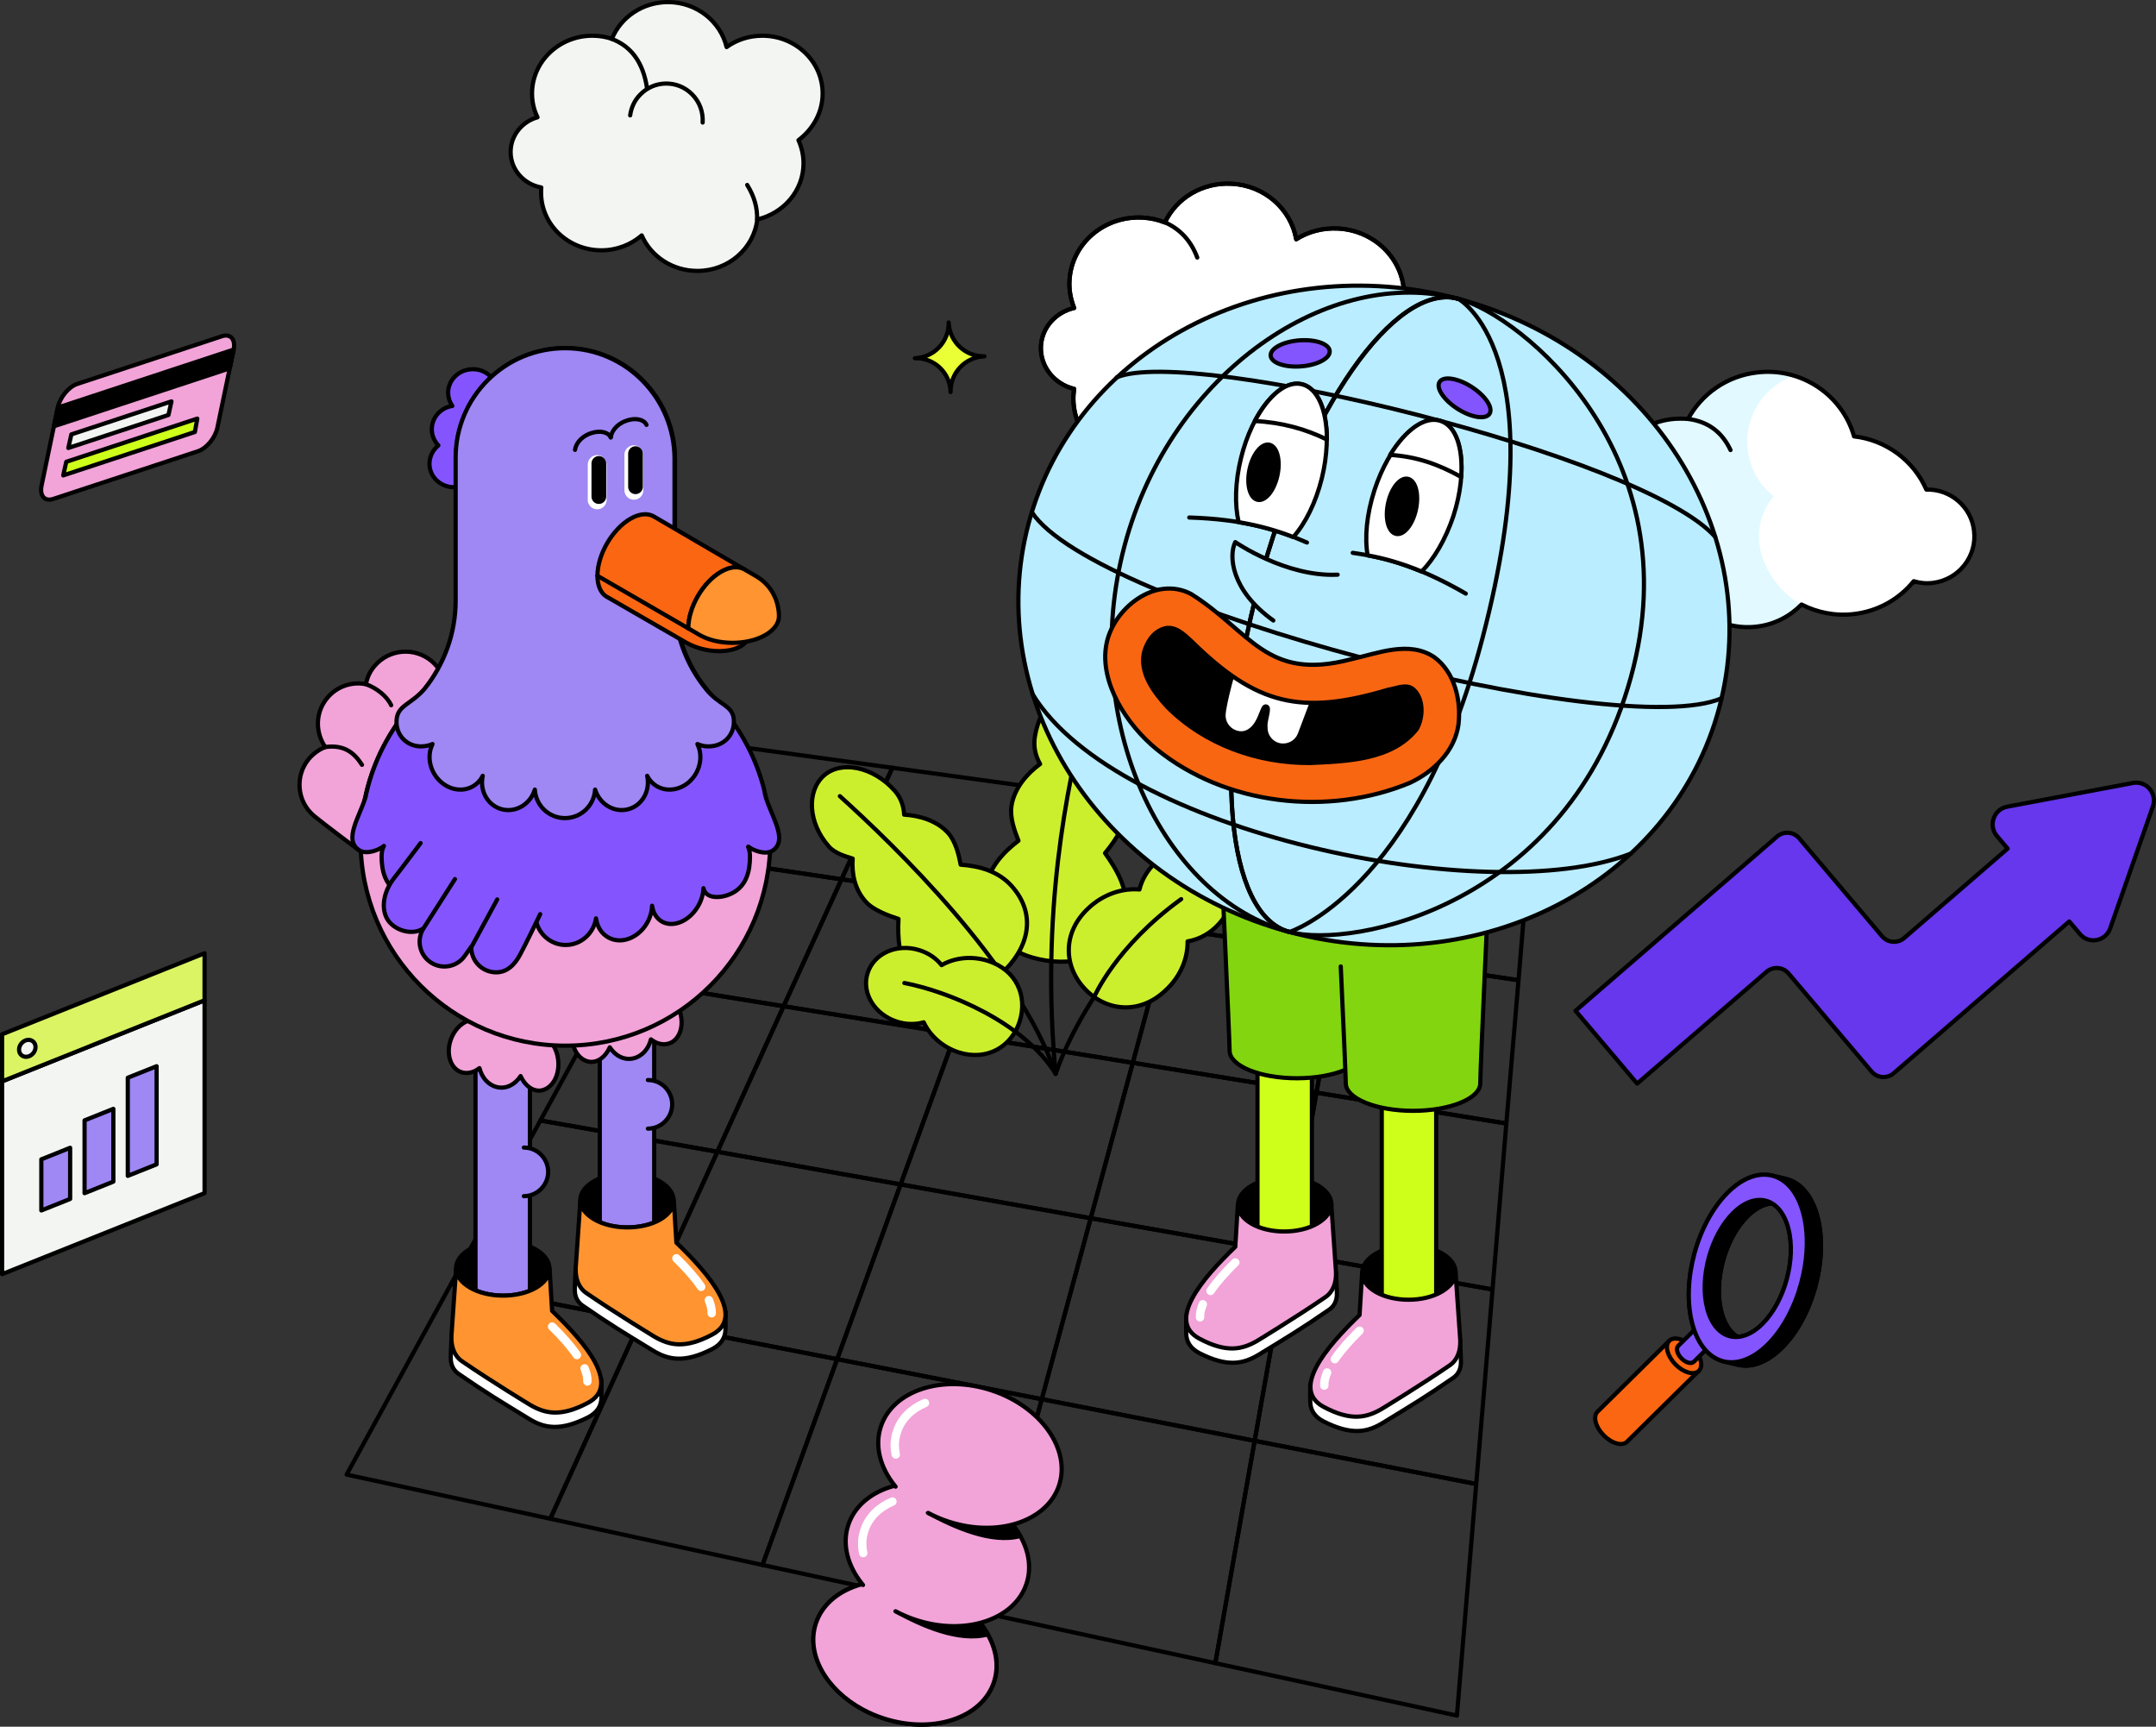 <svg id="uuid-defaa7b3-6491-423f-bbd7-3f27b59e2ed5" xmlns="http://www.w3.org/2000/svg" viewBox="0 0 1026.124 821.581">
  <rect x="0" y="0" width="1026.124" height="821.581" fill="#333333" stroke="none"/>
  <defs>
    <style>
      .uuid-06c770df-9d1e-411b-bb71-b3f396b9e98c {
        fill: #eaff36;
      }

      .uuid-06c770df-9d1e-411b-bb71-b3f396b9e98c, .uuid-68749802-c271-4d92-bab3-ecdd3aa59151, .uuid-7ec39f42-171a-47ab-98d5-93214620ecb4, .uuid-3a650207-25d5-4fb9-a9d2-3da25f488aa5, .uuid-2ef07b65-b77c-45d1-b3a4-535d954f2745, .uuid-7cadfe35-e944-479a-a624-8618cc852621, .uuid-a069d8b6-f774-47f1-9189-bfc5fb944cb1, .uuid-225a2056-97dc-433a-b33c-bcfaf223ec6b, .uuid-97a12811-2755-4c2d-80ab-2d536ea17317, .uuid-66cddcbf-c0fd-4e32-ba44-2cacf398c36f, .uuid-6c38e707-f701-4973-ab06-3d48364e4f56, .uuid-7bf13e70-4544-4a75-a223-f397f349174b, .uuid-c9848d36-22a0-4153-bfcb-8bf01c34acea, .uuid-e3ac1745-aefb-4fb8-ace6-16706e6ad75d, .uuid-9721c0c7-87ff-489e-b3d0-e939492b1542, .uuid-ac1740b7-eb3e-4c00-938e-51371f77c138, .uuid-7f051332-334f-43f7-b2f3-361ecf224a1e, .uuid-2536c3c9-49f0-499d-831d-11630c89eb93, .uuid-836d38c4-4768-45c2-a2f6-8926dd26c0e6, .uuid-1b025f46-e472-4cd4-82cc-9c939c9f583c, .uuid-80a6282f-8c9a-4a14-9b9c-003c7aeec243, .uuid-26557ae1-8973-4489-8ccf-f8dd937307d2, .uuid-8e983d2f-95f2-4f7f-bf98-65fbd2d46705 {
        stroke-linecap: round;
        stroke-linejoin: round;
      }

      .uuid-06c770df-9d1e-411b-bb71-b3f396b9e98c, .uuid-68749802-c271-4d92-bab3-ecdd3aa59151, .uuid-7ec39f42-171a-47ab-98d5-93214620ecb4, .uuid-3a650207-25d5-4fb9-a9d2-3da25f488aa5, .uuid-2ef07b65-b77c-45d1-b3a4-535d954f2745, .uuid-7cadfe35-e944-479a-a624-8618cc852621, .uuid-a069d8b6-f774-47f1-9189-bfc5fb944cb1, .uuid-225a2056-97dc-433a-b33c-bcfaf223ec6b, .uuid-97a12811-2755-4c2d-80ab-2d536ea17317, .uuid-66cddcbf-c0fd-4e32-ba44-2cacf398c36f, .uuid-6c38e707-f701-4973-ab06-3d48364e4f56, .uuid-7bf13e70-4544-4a75-a223-f397f349174b, .uuid-c9848d36-22a0-4153-bfcb-8bf01c34acea, .uuid-e3ac1745-aefb-4fb8-ace6-16706e6ad75d, .uuid-9721c0c7-87ff-489e-b3d0-e939492b1542, .uuid-ac1740b7-eb3e-4c00-938e-51371f77c138, .uuid-2536c3c9-49f0-499d-831d-11630c89eb93, .uuid-836d38c4-4768-45c2-a2f6-8926dd26c0e6, .uuid-1b025f46-e472-4cd4-82cc-9c939c9f583c, .uuid-80a6282f-8c9a-4a14-9b9c-003c7aeec243, .uuid-26557ae1-8973-4489-8ccf-f8dd937307d2 {
        stroke: #000;
      }

      .uuid-06c770df-9d1e-411b-bb71-b3f396b9e98c, .uuid-68749802-c271-4d92-bab3-ecdd3aa59151, .uuid-7ec39f42-171a-47ab-98d5-93214620ecb4, .uuid-3a650207-25d5-4fb9-a9d2-3da25f488aa5, .uuid-2ef07b65-b77c-45d1-b3a4-535d954f2745, .uuid-7cadfe35-e944-479a-a624-8618cc852621, .uuid-a069d8b6-f774-47f1-9189-bfc5fb944cb1, .uuid-225a2056-97dc-433a-b33c-bcfaf223ec6b, .uuid-97a12811-2755-4c2d-80ab-2d536ea17317, .uuid-66cddcbf-c0fd-4e32-ba44-2cacf398c36f, .uuid-6c38e707-f701-4973-ab06-3d48364e4f56, .uuid-7bf13e70-4544-4a75-a223-f397f349174b, .uuid-9721c0c7-87ff-489e-b3d0-e939492b1542, .uuid-ac1740b7-eb3e-4c00-938e-51371f77c138, .uuid-2536c3c9-49f0-499d-831d-11630c89eb93, .uuid-836d38c4-4768-45c2-a2f6-8926dd26c0e6, .uuid-1b025f46-e472-4cd4-82cc-9c939c9f583c, .uuid-80a6282f-8c9a-4a14-9b9c-003c7aeec243, .uuid-26557ae1-8973-4489-8ccf-f8dd937307d2 {
        stroke-width: 2px;
      }

      .uuid-7ec39f42-171a-47ab-98d5-93214620ecb4 {
        fill: #daf464;
      }

      .uuid-3a650207-25d5-4fb9-a9d2-3da25f488aa5 {
        fill: #ccef2d;
      }

      .uuid-51e58c45-c5b9-4112-8651-9da35e3d5741, .uuid-713371e3-c35d-4913-bc6e-7cc20c7ad4b4, .uuid-4175ae72-5bc8-4d1d-a5c6-7abfcf423b88, .uuid-806ed277-c5bd-460a-9611-1736aa6563de, .uuid-c84e014b-a90a-4a77-a72a-827cc4e2418c, .uuid-7ac68016-509b-4db9-8ccc-b30ce3819658, .uuid-55ce9522-e543-4266-9f32-84961251f366, .uuid-73325628-3008-446b-9dd3-32f7cc04c33a {
        stroke-width: 0px;
      }

      .uuid-51e58c45-c5b9-4112-8651-9da35e3d5741, .uuid-80a6282f-8c9a-4a14-9b9c-003c7aeec243 {
        fill: #8455ff;
      }

      .uuid-713371e3-c35d-4913-bc6e-7cc20c7ad4b4, .uuid-7cadfe35-e944-479a-a624-8618cc852621 {
        fill: #83d50f;
      }

      .uuid-2ef07b65-b77c-45d1-b3a4-535d954f2745 {
        fill: #f96612;
      }

      .uuid-a069d8b6-f774-47f1-9189-bfc5fb944cb1 {
        fill: #f2f5f2;
      }

      .uuid-225a2056-97dc-433a-b33c-bcfaf223ec6b, .uuid-806ed277-c5bd-460a-9611-1736aa6563de {
        fill: #fff;
      }

      .uuid-4175ae72-5bc8-4d1d-a5c6-7abfcf423b88, .uuid-97a12811-2755-4c2d-80ab-2d536ea17317 {
        fill: #f2a3d8;
      }

      .uuid-66cddcbf-c0fd-4e32-ba44-2cacf398c36f {
        fill: #ceff1a;
      }

      .uuid-6c38e707-f701-4973-ab06-3d48364e4f56 {
        fill: #8255ff;
      }

      .uuid-7bf13e70-4544-4a75-a223-f397f349174b {
        fill: #ff9431;
      }

      .uuid-c9848d36-22a0-4153-bfcb-8bf01c34acea {
        stroke-width: 3px;
      }

      .uuid-c9848d36-22a0-4153-bfcb-8bf01c34acea, .uuid-e3ac1745-aefb-4fb8-ace6-16706e6ad75d, .uuid-7f051332-334f-43f7-b2f3-361ecf224a1e, .uuid-836d38c4-4768-45c2-a2f6-8926dd26c0e6, .uuid-8e983d2f-95f2-4f7f-bf98-65fbd2d46705 {
        fill: none;
      }

      .uuid-c84e014b-a90a-4a77-a72a-827cc4e2418c, .uuid-9721c0c7-87ff-489e-b3d0-e939492b1542 {
        fill: #9f87f4;
      }

      .uuid-e3ac1745-aefb-4fb8-ace6-16706e6ad75d {
        stroke-width: 7px;
      }

      .uuid-ac1740b7-eb3e-4c00-938e-51371f77c138 {
        fill: #fb6612;
      }

      .uuid-7ac68016-509b-4db9-8ccc-b30ce3819658, .uuid-2536c3c9-49f0-499d-831d-11630c89eb93 {
        fill: #baedff;
      }

      .uuid-7f051332-334f-43f7-b2f3-361ecf224a1e {
        stroke-width: 9px;
      }

      .uuid-7f051332-334f-43f7-b2f3-361ecf224a1e, .uuid-8e983d2f-95f2-4f7f-bf98-65fbd2d46705 {
        stroke: #fff;
      }

      .uuid-1b025f46-e472-4cd4-82cc-9c939c9f583c {
        fill: #fa6612;
      }

      .uuid-55ce9522-e543-4266-9f32-84961251f366 {
        fill: #e1f9ff;
      }

      .uuid-73325628-3008-446b-9dd3-32f7cc04c33a {
        fill: #bef;
      }

      .uuid-26557ae1-8973-4489-8ccf-f8dd937307d2 {
        fill: #6637ec;
      }

      .uuid-8e983d2f-95f2-4f7f-bf98-65fbd2d46705 {
        stroke-width: 4px;
      }
    </style>
  </defs>
  <g id="uuid-7935e83f-41ab-477e-bbd4-be386fa1af76">
    <g>
      <path class="uuid-97a12811-2755-4c2d-80ab-2d536ea17317" d="M94.237,214.695l-68.88,22.7c-4.09,1.35-6.58-1.51-5.57-6.37l7.72-37.09c1.01-4.87,5.15-9.9,9.24-11.25l68.88-22.7c4.09-1.35,6.58,1.51,5.57,6.37l-7.72,37.09c-1.01,4.86-5.15,9.9-9.24,11.25Z"></path>
      <path class="uuid-68749802-c271-4d92-bab3-ecdd3aa59151" d="M25.657,202.835l83.69-27.58,1.85-8.91-83.69,27.58-1.85,8.91Z"></path>
      <path class="uuid-a069d8b6-f774-47f1-9189-bfc5fb944cb1" d="M81.607,190.984l-47.64,15.7-1.45,6.47,47.65-15.7,1.44-6.47Z"></path>
      <path class="uuid-66cddcbf-c0fd-4e32-ba44-2cacf398c36f" d="M93.897,199.175l-62.35,20.55-1.45,6.47,62.66-20.65,1.14-6.37Z"></path>
      <g>
        <path class="uuid-a069d8b6-f774-47f1-9189-bfc5fb944cb1" d="M97.363,567.697L1,606.247v-91.734l96.363-38.563v91.747Z"></path>
        <path class="uuid-7ec39f42-171a-47ab-98d5-93214620ecb4" d="M97.363,475.95L1,514.513v-22.395l96.363-38.55v22.382Z"></path>
        <path class="uuid-9721c0c7-87ff-489e-b3d0-e939492b1542" d="M33.387,570.461l-13.721,5.491v-24.335l13.721-5.491v24.335Z"></path>
        <path class="uuid-9721c0c7-87ff-489e-b3d0-e939492b1542" d="M53.956,562.231l-13.708,5.491v-34.644l13.708-5.478v34.632Z"></path>
        <path class="uuid-9721c0c7-87ff-489e-b3d0-e939492b1542" d="M74.537,554.001l-13.721,5.491v-46.704l13.721-5.478v46.691Z"></path>
        <path class="uuid-a069d8b6-f774-47f1-9189-bfc5fb944cb1" d="M15.791,501.153c1.517-1.808,1.493-4.325-.053-5.621-1.546-1.295-4.027-.879-5.544.93-1.517,1.81-1.493,4.325.053,5.621,1.546,1.296,4.029.88,5.544-.93Z"></path>
      </g>
      <g>
        <path class="uuid-ac1740b7-eb3e-4c00-938e-51371f77c138" d="M774.372,685.99l34.16-33.75-14.09-14.26-34.13,33.72q-.01.01-.02.02c-1.04,1.05-1.4,2.79-.82,4.97,1.15,4.39,5.6,8.91,9.95,10.1,2.17.61,3.9.25,4.95-.8Z"></path>
        <path class="uuid-ac1740b7-eb3e-4c00-938e-51371f77c138" d="M808.523,652.289c2.287-2.235,1.002-7.259-2.87-11.221-3.872-3.961-8.865-5.361-11.152-3.126-2.287,2.235-1.002,7.259,2.87,11.221,3.872,3.962,8.865,5.361,11.152,3.126Z"></path>
        <path class="uuid-80a6282f-8c9a-4a14-9b9c-003c7aeec243" d="M806.142,647.941l12.72-12.57-7.43-7.52-12.71,12.55-.01.01c-.55.55-.74,1.47-.43,2.62.61,2.31,2.95,4.7,5.25,5.33,1.14.32,2.06.14,2.61-.42Z"></path>
        <path class="uuid-80a6282f-8c9a-4a14-9b9c-003c7aeec243" d="M818.866,635.399c1.205-1.178.526-3.826-1.516-5.915-2.042-2.09-4.674-2.829-5.879-1.652-1.205,1.178-.526,3.826,1.516,5.915,2.043,2.09,4.675,2.829,5.879,1.652Z"></path>
        <path class="uuid-68749802-c271-4d92-bab3-ecdd3aa59151" d="M865.032,579.03c-2.59-9.9-7.84-16-14.25-17.88-2.23-.66-8.56-2.01-8.56-2.01,0,0-8.24,5.04-13.09,9.83-14.6,14.43-22.2,42.32-16.98,62.3,1.96,7.49,8.05,16.43,8.05,16.43,0,0,5.5,1.38,7.56,1.79,6.23,1.23,13.42-1.37,20.28-8.15,14.61-14.44,22.21-42.33,16.99-62.31ZM819.272,624.23c-3.82-14.6,1.74-34.98,12.4-45.52,10.67-10.54,22.41-7.25,26.23,7.35,3.82,14.6-1.74,34.98-12.4,45.52-10.66,10.54-22.41,7.26-26.23-7.35Z"></path>
        <path class="uuid-80a6282f-8c9a-4a14-9b9c-003c7aeec243" d="M858.282,577.43c-5.22-19.98-21.3-24.49-35.9-10.06-14.6,14.43-22.2,42.32-16.98,62.3,5.22,19.98,21.3,24.49,35.9,10.06,14.6-14.43,22.2-42.32,16.98-62.3ZM812.522,622.63c-3.82-14.6,1.74-34.98,12.4-45.52,10.67-10.54,22.41-7.25,26.23,7.35,3.82,14.6-1.74,34.98-12.4,45.52-10.66,10.54-22.41,7.25-26.23-7.35Z"></path>
        <path class="uuid-68749802-c271-4d92-bab3-ecdd3aa59151" d="M865.032,579.03c-2.59-9.9-7.84-16-14.25-17.88-2.23-.66-8.56-2.01-8.56-2.01,0,0-8.24,5.04-13.09,9.83-14.6,14.43-22.2,42.32-16.98,62.3,1.96,7.49,8.05,16.43,8.05,16.43,0,0,5.5,1.38,7.56,1.79,6.23,1.23,13.42-1.37,20.28-8.15,14.61-14.44,22.21-42.33,16.99-62.31ZM819.272,624.23c-3.82-14.6,1.74-34.98,12.4-45.52,10.67-10.54,22.41-7.25,26.23,7.35,3.82,14.6-1.74,34.98-12.4,45.52-10.66,10.54-22.41,7.26-26.23-7.35Z"></path>
        <path class="uuid-80a6282f-8c9a-4a14-9b9c-003c7aeec243" d="M858.282,577.43c-5.22-19.98-21.3-24.49-35.9-10.06-14.6,14.43-22.2,42.32-16.98,62.3,5.22,19.98,21.3,24.49,35.9,10.06,14.6-14.43,22.2-42.32,16.98-62.3ZM812.522,622.63c-3.82-14.6,1.74-34.98,12.4-45.52,10.67-10.54,22.41-7.25,26.23,7.35,3.82,14.6-1.74,34.98-12.4,45.52-10.66,10.54-22.41,7.25-26.23-7.35Z"></path>
      </g>
      <g>
        <path class="uuid-836d38c4-4768-45c2-a2f6-8926dd26c0e6" d="M400.519,418.371l-74.506-11.05,28.336-51.64,70.35,9.628-24.18,53.062Z"></path>
        <path class="uuid-836d38c4-4768-45c2-a2f6-8926dd26c0e6" d="M477.214,429.86l-76.694-11.488,24.179-53.062,72.427,9.956-19.912,54.594Z"></path>
        <path class="uuid-836d38c4-4768-45c2-a2f6-8926dd26c0e6" d="M556.424,441.673l-79.21-11.816,19.912-54.594,74.506,10.284-15.207,56.126Z"></path>
        <path class="uuid-836d38c4-4768-45c2-a2f6-8926dd26c0e6" d="M638.261,453.82l-81.836-12.144,15.207-56.126,76.804,10.503-10.175,57.767Z"></path>
        <path class="uuid-836d38c4-4768-45c2-a2f6-8926dd26c0e6" d="M722.721,466.399l-84.462-12.582,10.175-57.767,79.21,10.941-4.923,59.408Z"></path>
        <path class="uuid-836d38c4-4768-45c2-a2f6-8926dd26c0e6" d="M372.948,478.762l-78.992-12.801,32.056-58.642,74.506,11.05-27.571,60.393Z"></path>
        <path class="uuid-836d38c4-4768-45c2-a2f6-8926dd26c0e6" d="M454.675,492.003l-81.727-13.238,27.571-60.393,76.694,11.488-22.538,62.143Z"></path>
        <path class="uuid-836d38c4-4768-45c2-a2f6-8926dd26c0e6" d="M539.137,505.678l-84.462-13.676,22.538-62.143,79.21,11.816-17.286,64.003Z"></path>
        <path class="uuid-836d38c4-4768-45c2-a2f6-8926dd26c0e6" d="M626.553,519.898l-87.416-14.223,17.286-64.003,81.836,12.144-11.707,66.082Z"></path>
        <path class="uuid-836d38c4-4768-45c2-a2f6-8926dd26c0e6" d="M716.923,534.56l-90.37-14.66,11.707-66.082,84.462,12.582-5.799,68.16Z"></path>
        <path class="uuid-836d38c4-4768-45c2-a2f6-8926dd26c0e6" d="M341.439,548.019l-84.243-14.879,36.761-67.176,78.992,12.801-31.509,69.254Z"></path>
        <path class="uuid-836d38c4-4768-45c2-a2f6-8926dd26c0e6" d="M428.636,563.553l-87.197-15.536,31.509-69.254,81.727,13.238-26.039,71.552Z"></path>
        <path class="uuid-836d38c4-4768-45c2-a2f6-8926dd26c0e6" d="M519.116,579.638l-90.479-16.083,26.039-71.552,84.462,13.676-20.021,73.959Z"></path>
        <path class="uuid-836d38c4-4768-45c2-a2f6-8926dd26c0e6" d="M612.987,596.268l-93.871-16.63,20.021-73.959,87.416,14.223-13.566,76.366Z"></path>
        <path class="uuid-836d38c4-4768-45c2-a2f6-8926dd26c0e6" d="M710.359,613.554l-97.372-17.286,13.566-76.366,90.37,14.66-6.564,78.992Z"></path>
        <path class="uuid-836d38c4-4768-45c2-a2f6-8926dd26c0e6" d="M304.788,628.431l-90.042-17.614,42.45-77.679,84.243,14.879-36.651,80.414Z"></path>
        <path class="uuid-836d38c4-4768-45c2-a2f6-8926dd26c0e6" d="M398.44,646.704l-93.652-18.271,36.651-80.414,87.197,15.536-30.196,83.149Z"></path>
        <path class="uuid-836d38c4-4768-45c2-a2f6-8926dd26c0e6" d="M495.812,665.739l-97.372-19.037,30.196-83.149,90.479,16.083-23.304,86.103Z"></path>
        <path class="uuid-836d38c4-4768-45c2-a2f6-8926dd26c0e6" d="M597.123,685.541l-101.311-19.803,23.304-86.103,93.871,16.63-15.864,89.276Z"></path>
        <path class="uuid-836d38c4-4768-45c2-a2f6-8926dd26c0e6" d="M702.591,706.109l-105.468-20.568,15.864-89.276,97.372,17.286-7.768,92.558Z"></path>
        <path class="uuid-836d38c4-4768-45c2-a2f6-8926dd26c0e6" d="M261.9,722.63l-96.934-21.006,49.78-90.808,90.042,17.614-42.887,94.199Z"></path>
        <path class="uuid-836d38c4-4768-45c2-a2f6-8926dd26c0e6" d="M362.883,744.623l-100.982-21.991,42.887-94.199,93.652,18.271-35.557,97.919Z"></path>
        <path class="uuid-836d38c4-4768-45c2-a2f6-8926dd26c0e6" d="M468.351,767.488l-105.468-22.866,35.557-97.919,97.372,19.037-27.461,101.748Z"></path>
        <path class="uuid-836d38c4-4768-45c2-a2f6-8926dd26c0e6" d="M578.414,791.337l-110.063-23.851,27.461-101.748,101.311,19.803-18.709,105.796Z"></path>
        <path class="uuid-836d38c4-4768-45c2-a2f6-8926dd26c0e6" d="M693.4,816.283l-114.986-24.945,18.709-105.796,105.468,20.568-9.19,110.173Z"></path>
      </g>
      <g>
        <path class="uuid-3a650207-25d5-4fb9-a9d2-3da25f488aa5" d="M525.925,405.922c3.3-4,8.3-10.7,9.1-16.2,1.3-8.3-1.8-15.7-6.2-21.7,2.2-2.7,6.1-7,6.7-11.5,2.4-15.9-5.8-29.6-17.3-31.4-11.4-1.8-23.2,9.6-25.7,25.5-.7,4.5.2,8.9,2.5,12.9-6.1,4.4-12.3,11.5-13.6,19.8-.9,5.6,1.4,11.9,3.3,16.7-7.3,5.5-14.2,13-15.7,22.9-3,19.5,10.4,31.3,28.8,34.1,18.3,2.8,34.7-4.4,37.7-23.9,1.7-9.9-4.3-19.8-9.6-27.2Z"></path>
        <path class="uuid-836d38c4-4768-45c2-a2f6-8926dd26c0e6" d="M502.425,510.92c-7.2-75.8,5.3-137.2,14.7-172.7"></path>
        <path class="uuid-3a650207-25d5-4fb9-a9d2-3da25f488aa5" d="M427.625,437.221c-4.7-1.5-12.1-4.2-15.6-8.2-5.3-5.9-6.7-13.4-6.2-20.5-3.2-1-8.4-2.4-11.3-5.7-10.1-11.4-10.6-26.5-2.4-33.8,8.2-7.3,23.4-4.3,33.6,7.1,2.9,3.2,4.4,7.2,4.6,11.5,7.1.4,15.7,2.8,21,8.8,3.5,4,5,10.2,5.9,15,8.6.6,17.9,3,24.3,10.2,12.4,13.9,7.8,30.2-5.3,41.9-13.1,11.7-29.9,14.3-42.3.4-6.4-7.2-6.7-18.1-6.3-26.7Z"></path>
        <path class="uuid-836d38c4-4768-45c2-a2f6-8926dd26c0e6" d="M502.425,510.922c-17.6-51.8-76.9-108.8-102.7-132.1"></path>
        <path class="uuid-3a650207-25d5-4fb9-a9d2-3da25f488aa5" d="M565.225,447.921c4.7-.8,9.4-3,13.3-6.7,9.7-9,11.1-23.2,3.2-31.7-7.9-8.5-22.1-8.1-31.8.9-3.9,3.7-6.5,8.2-7.6,12.8-8.3-.7-17.3,2.3-24.3,8.9-12.4,11.5-11.9,27.5-1.8,38.3,10.1,10.8,26,12.5,38.3,1,7.2-6.5,10.8-15.2,10.7-23.5Z"></path>
        <path class="uuid-836d38c4-4768-45c2-a2f6-8926dd26c0e6" d="M502.425,510.923c4.2-12.3,10.8-24.8,18.3-36.5,0,0,10.3-24.146,41.449-46.614"></path>
        <path class="uuid-3a650207-25d5-4fb9-a9d2-3da25f488aa5" d="M439.625,486.42c-3.9,1.1-8.3,1.1-12.7-.3-10.7-3.4-17-13.7-14-23.1,3-9.4,14-14.3,24.7-10.9,4.4,1.4,8,3.9,10.5,7.1,6.1-3.5,14.1-4.5,21.9-2.1,13.7,4.3,19.1,16.7,15.3,28.8-3.8,12-15.4,19.1-29.1,14.8-7.6-2.5-13.6-7.9-16.6-14.3Z"></path>
        <path class="uuid-836d38c4-4768-45c2-a2f6-8926dd26c0e6" d="M502.425,510.92c-15.5-24.9-51.6-39.3-72-43.2"></path>
      </g>
      <g>
        <path class="uuid-a069d8b6-f774-47f1-9189-bfc5fb944cb1" d="M391.519,44.5c0-15.2-12.8-27.5-28.7-27.5-6.4,0-12.3,2-17,5.4-2.9-12.2-14.3-21.4-27.9-21.4-12.1,0-22.5,7.2-26.7,17.5-2.9-1-6-1.5-9.3-1.5-15.8,0-28.7,12.3-28.7,27.5,0,4,.9,7.9,2.6,11.3-7.4,2.1-12.8,8.7-12.8,16.5,0,8.4,6.3,15.4,14.6,16.9-.1.8-.1,1.6-.1,2.4,0,15.2,12.8,27.5,28.7,27.5,7.4,0,14.1-2.7,19.2-7.1,4.3,9.9,14.5,16.9,26.5,16.9,14.8,0,26.9-10.7,28.5-24.5,12.6-2.9,22-13.8,22-26.7,0-3.9-.9-7.7-2.4-11,6.9-5.2,11.5-13.2,11.5-22.2Z"></path>
        <path class="uuid-836d38c4-4768-45c2-a2f6-8926dd26c0e6" d="M291.119,18.5c9.5,3.6,15,11.4,16.8,23.3"></path>
        <path class="uuid-836d38c4-4768-45c2-a2f6-8926dd26c0e6" d="M360.319,104.4c.2-5.5-1.3-10.9-4.7-16.4"></path>
        <path class="uuid-836d38c4-4768-45c2-a2f6-8926dd26c0e6" d="M299.919,54.901c.5-3.6,2-7.1,4.8-9.9,6.7-6.9,17.7-7,24.5-.3,3.8,3.7,5.5,8.7,5.2,13.6"></path>
      </g>
      <g>
        <path class="uuid-225a2056-97dc-433a-b33c-bcfaf223ec6b" d="M473.058,800.34c5.703-17.253-8.633-37.507-32.021-45.239-23.388-7.731-46.971-.013-52.675,17.239-5.703,17.253,8.633,37.507,32.021,45.239s46.971.014,52.675-17.239Z"></path>
        <path class="uuid-68749802-c271-4d92-bab3-ecdd3aa59151" d="M470.14,777.657c-5.4-9.7-15.8-18.1-29.1-22.5-4.4-1.5-8.9-2.4-13.2-2.8-8,4.4-12.7,8-1.6,14.2,12.1,6.7,30.3,14.8,43.9,11.1Z"></path>
        <path class="uuid-97a12811-2755-4c2d-80ab-2d536ea17317" d="M473.04,800.357c-5.7,17.2-29.3,24.9-52.7,17.2-3.4-1.1-6.6-2.5-9.6-4.1-17.5-9.4-27.3-26.4-22.4-41.1,5.7-17.2,29.3-24.9,52.7-17.2,23.3,7.8,37.7,28,32,45.2Z"></path>
        <path class="uuid-68749802-c271-4d92-bab3-ecdd3aa59151" d="M470.14,777.657c-5.4-9.7-15.8-18.1-29.1-22.5-4.4-1.5-14.8,11.4-14.8,11.4,12.1,6.8,30.2,14.8,43.9,11.1Z"></path>
        <path class="uuid-4175ae72-5bc8-4d1d-a5c6-7abfcf423b88" d="M410.74,754.157c-.1-.2-.3-.4-.4-.5-6.9-8.6-9.7-18.8-6.6-28.1,5.7-17.2,29.3-24.9,52.7-17.2,23.4,7.7,37.8,28,32.1,45.2-5.7,17.2-29.3,24.9-52.7,17.2-3.4-1.1-6.6-2.5-9.6-4.1"></path>
        <path class="uuid-836d38c4-4768-45c2-a2f6-8926dd26c0e6" d="M410.74,754.157c-.1-.2-.3-.4-.4-.5-6.9-8.6-9.7-18.8-6.6-28.1,5.7-17.2,29.3-24.9,52.7-17.2,23.4,7.7,37.8,28,32.1,45.2-5.7,17.2-29.3,24.9-52.7,17.2-3.4-1.1-6.6-2.5-9.6-4.1"></path>
        <path class="uuid-68749802-c271-4d92-bab3-ecdd3aa59151" d="M485.54,730.857c-5.4-9.7-15.8-18.1-29.1-22.5-4.4-1.5-14.8,11.4-14.8,11.4,12.2,6.7,30.3,14.8,43.9,11.1Z"></path>
        <path class="uuid-4175ae72-5bc8-4d1d-a5c6-7abfcf423b88" d="M426.24,707.357c-.1-.2-.3-.4-.4-.5-6.9-8.6-9.7-18.8-6.6-28.1,5.7-17.2,29.3-24.9,52.7-17.2,23.4,7.7,37.8,28,32.1,45.2-5.7,17.2-29.3,24.9-52.7,17.2-3.4-1.1-6.6-2.5-9.6-4.1"></path>
        <path class="uuid-836d38c4-4768-45c2-a2f6-8926dd26c0e6" d="M426.24,707.357c-.1-.2-.3-.4-.4-.5-6.9-8.6-9.7-18.8-6.6-28.1,5.7-17.2,29.3-24.9,52.7-17.2,23.4,7.7,37.8,28,32.1,45.2-5.7,17.2-29.3,24.9-52.7,17.2-3.4-1.1-6.6-2.5-9.6-4.1"></path>
        <path class="uuid-8e983d2f-95f2-4f7f-bf98-65fbd2d46705" d="M426.34,692.057c-.8-3.7-.6-7.4.6-10.9,2-6.2,6.9-10.9,13.3-13.6"></path>
        <path class="uuid-8e983d2f-95f2-4f7f-bf98-65fbd2d46705" d="M410.84,738.957c-.8-3.7-.6-7.4.6-10.9,2-6.2,6.9-10.9,13.3-13.6"></path>
      </g>
      <path class="uuid-26557ae1-8973-4489-8ccf-f8dd937307d2" d="M1015.128,372.537l-59.824,11.288c-6.394,1.206-9.108,8.95-4.885,13.939l5.086,6.008-49.203,42.525c-3.143,2.717-7.867,2.348-10.551-.822l-39.451-46.601c-2.684-3.171-7.408-3.539-10.551-.822l-95.898,82.883,29.341,34.659,61.54-53.189c3.143-2.717,7.867-2.348,10.551.822l39.451,46.601c2.684,3.171,7.408,3.539,10.551.822l83.561-72.22,5.087,6.009c4.223,4.988,12.214,3.479,14.385-2.716l20.31-57.963c2.171-6.195-3.107-12.429-9.5-11.223Z"></path>
      <g>
        <path class="uuid-68749802-c271-4d92-bab3-ecdd3aa59151" d="M648.32,605.658c-.039-7.122,9.885-12.95,22.166-13.017,12.28-.067,22.267,5.653,22.306,12.777.039,7.122-9.885,12.95-22.166,13.017-12.28.067-22.266-5.653-22.305-12.777Z"></path>
        <path class="uuid-225a2056-97dc-433a-b33c-bcfaf223ec6b" d="M658.075,677.058c14.009-8.561,20.012-12.118,33.576-21.457,2.557-1.779,3.669-4.447,3.669-7.56,0-2.779-.445-10.451-.445-10.451l-71.265,20.79s-.111,6.115,0,8.783c.111,3.78,2.001,6.893,6.226,9.117,13.564,6.893,21.124,5.114,28.239.778Z"></path>
        <path class="uuid-66cddcbf-c0fd-4e32-ba44-2cacf398c36f" d="M657.63,617.132v-137.194h25.905v136.971c-7.782,3.335-18.233,3.335-25.905.222Z"></path>
        <path class="uuid-97a12811-2755-4c2d-80ab-2d536ea17317" d="M647.069,625.694l1.223-20.123c0,3.335,2.112,6.56,6.448,9.117,8.672,5.003,22.792,5.003,31.464-.111,4.336-2.557,6.559-5.781,6.559-9.005l2.224,32.019c.222,5.114-1.334,9.561-5.114,12.118-14.12,9.672-32.464,20.79-32.464,20.79-7.004,4.002-14.342,5.892-27.461-1.112-15.565-8.338.889-28.128,17.121-43.693Z"></path>
        <path class="uuid-8e983d2f-95f2-4f7f-bf98-65fbd2d46705" d="M635.284,646.706c3.113-4.558,7.338-9.228,11.785-13.564"></path>
        <path class="uuid-8e983d2f-95f2-4f7f-bf98-65fbd2d46705" d="M630.281,659.269c-.111-1.89.445-4.002,1.334-6.226"></path>
        <path class="uuid-68749802-c271-4d92-bab3-ecdd3aa59151" d="M589.217,573.295c-.038-7.122,9.886-12.95,22.167-13.017,12.28-.067,22.267,5.653,22.305,12.777.039,7.122-9.885,12.95-22.166,13.017-12.28.067-22.267-5.653-22.306-12.777Z"></path>
        <path class="uuid-225a2056-97dc-433a-b33c-bcfaf223ec6b" d="M599.04,644.594c14.008-8.561,20.012-12.118,33.576-21.457,2.557-1.779,3.669-4.447,3.669-7.56,0-2.779-.445-10.451-.445-10.451l-71.265,20.79s-.111,6.115,0,8.783c.111,3.78,2.001,6.893,6.226,9.117,13.453,6.893,21.013,5.114,28.239.778Z"></path>
        <path class="uuid-66cddcbf-c0fd-4e32-ba44-2cacf398c36f" d="M598.484,584.668v-118.96h25.904v118.849c-7.782,3.224-18.122,3.224-25.904.111Z"></path>
        <path class="uuid-97a12811-2755-4c2d-80ab-2d536ea17317" d="M587.922,593.23l1.223-20.123c0,3.335,2.112,6.56,6.448,9.117,8.672,5.003,22.791,5.003,31.463-.111,4.336-2.557,6.559-5.781,6.559-9.005l2.224,32.019c.222,5.114-1.334,9.561-5.114,12.118-14.12,9.672-32.464,20.79-32.464,20.79-7.004,4.002-14.342,5.892-27.461-1.112-15.565-8.338.889-28.128,17.121-43.693Z"></path>
        <path class="uuid-8e983d2f-95f2-4f7f-bf98-65fbd2d46705" d="M576.137,614.242c3.113-4.558,7.338-9.228,11.785-13.564"></path>
        <path class="uuid-8e983d2f-95f2-4f7f-bf98-65fbd2d46705" d="M571.134,626.805c-.111-1.89.445-4.002,1.334-6.226"></path>
        <path class="uuid-55ce9522-e543-4266-9f32-84961251f366" d="M741.12,230.439c-1.2-10.3,6.2-19.7,16.6-21,5.1-.6,10,.8,13.8,3.7,5.6-7.3,14.1-12.5,24-13.7,2.7-.3,5.3-.3,7.9-.1,6.4-11.8,18.3-20.4,32.7-22.1,21.2-2.6,40.7,10.7,46.3,30.4,15.2,1.7,28.4,11.5,34.4,25.3,11.4-.3,21.4,8.1,22.7,19.6,1.5,12.2-7.3,23.3-19.6,24.8-3.2.4-6.2.1-9.1-.8-6.8,8.4-16.7,14.2-28.3,15.6-9,1.1-17.6-.7-25.1-4.5-5.5,5.6-12.8,9.5-21.3,10.5-18.9,2.3-36.1-10.7-39-29.1h-.3c-3.6,4.6-8.9,7.9-15.2,8.6-12.3,1.5-23.5-7.2-24.9-19.4-.5-4,.1-7.9,1.6-11.3-8.7-.7-16.1-7.4-17.2-16.5Z"></path>
        <path class="uuid-73325628-3008-446b-9dd3-32f7cc04c33a" d="M771.52,213.137c-3.5,4.9-4.8,13.1-4,17.7l4-17.7Z"></path>
        <path class="uuid-836d38c4-4768-45c2-a2f6-8926dd26c0e6" d="M771.52,213.137c-3.5,4.9-4.8,13.1-4,17.7"></path>
        <path class="uuid-73325628-3008-446b-9dd3-32f7cc04c33a" d="M914.42,241.938c4,11.9,3.2,23.5-3.6,34.7l3.6-34.7Z"></path>
        <path class="uuid-c9848d36-22a0-4153-bfcb-8bf01c34acea" d="M914.42,241.938c4,11.9,3.2,23.5-3.6,34.7"></path>
        <path class="uuid-836d38c4-4768-45c2-a2f6-8926dd26c0e6" d="M823.62,214.14c-4.1-8.7-10.8-13.6-20.2-14.8"></path>
        <path class="uuid-806ed277-c5bd-460a-9611-1736aa6563de" d="M916.82,233.04c-6-13.9-19.2-23.6-34.4-25.3-4.1-14.1-15.1-24.8-28.8-28.9-7.5,2.7-14.1,8.1-18.2,15.8-7.6,14.4-3.6,31.8,8.7,41.5-16.2,19.9-1.1,44,13.3,51.6,12.1,6.4,28.4,4.4,33.7,2.6,5.3-1.8,11.1-5.6,16.4-10.1,1.2-1.1,2.3-2.3,3.3-3.6,2.9.8,5.9,1.1,9.1.8,12.3-1.5,21.1-12.6,19.6-24.8-1.4-11.5-11.3-19.9-22.7-19.6Z"></path>
        <path class="uuid-836d38c4-4768-45c2-a2f6-8926dd26c0e6" d="M741.12,230.439c-1.2-10.3,6.2-19.7,16.6-21,5.1-.6,10,.8,13.8,3.7,5.6-7.3,14.1-12.5,24-13.7,2.7-.3,5.3-.3,7.9-.1,6.4-11.8,18.3-20.4,32.7-22.1,21.2-2.6,40.7,10.7,46.3,30.4,15.2,1.7,28.4,11.5,34.4,25.3,11.4-.3,21.4,8.1,22.7,19.6,1.5,12.2-7.3,23.3-19.6,24.8-3.2.4-6.2.1-9.1-.8-6.8,8.4-16.7,14.2-28.3,15.6-9,1.1-17.6-.7-25.1-4.5-5.5,5.6-12.8,9.5-21.3,10.5-18.9,2.3-36.1-10.7-39-29.1h-.3c-3.6,4.6-8.9,7.9-15.2,8.6-12.3,1.5-23.5-7.2-24.9-19.4-.5-4,.1-7.9,1.6-11.3-8.7-.7-16.1-7.4-17.2-16.5Z"></path>
        <path class="uuid-225a2056-97dc-433a-b33c-bcfaf223ec6b" d="M668.22,142.241c1-17.5-13-32.5-31.3-33.5-7.4-.4-14.3,1.5-20,5.1-2.5-14.3-15-25.6-30.7-26.4-14-.8-26.4,6.9-31.8,18.4-3.3-1.3-6.8-2.1-10.6-2.3-18.2-1-33.8,12.3-34.8,29.8-.3,4.7.6,9.1,2.2,13.2-8.7,2-15.3,9.2-15.8,18.1-.5,9.7,6.3,18.1,15.8,20.4-.1.9-.2,1.8-.3,2.8-1,17.5,13,32.5,31.3,33.5,8.5.5,16.5-2.2,22.6-7,4.3,11.7,15.7,20.4,29.4,21.2,17,1,31.7-10.6,34.4-26.4,14.7-2.5,26.2-14.4,27-29.4.3-4.5-.5-8.9-2.1-12.9,8.3-5.3,14.1-14.2,14.7-24.6Z"></path>
        <path class="uuid-806ed277-c5bd-460a-9611-1736aa6563de" d="M554.32,105.739c7.5,3.3,12.6,9,15.5,16.8l-15.5-16.8Z"></path>
        <path class="uuid-836d38c4-4768-45c2-a2f6-8926dd26c0e6" d="M554.32,105.739c7.5,3.3,12.6,9,15.5,16.8"></path>
        <path class="uuid-836d38c4-4768-45c2-a2f6-8926dd26c0e6" d="M668.22,142.241c1-17.5-13-32.5-31.3-33.5-7.4-.4-14.3,1.5-20,5.1-2.5-14.3-15-25.6-30.7-26.4-14-.8-26.4,6.9-31.8,18.4-3.3-1.3-6.8-2.1-10.6-2.3-18.2-1-33.8,12.3-34.8,29.8-.3,4.7.6,9.1,2.2,13.2-8.7,2-15.3,9.2-15.8,18.1-.5,9.7,6.3,18.1,15.8,20.4-.1.9-.2,1.8-.3,2.8-1,17.5,13,32.5,31.3,33.5,8.5.5,16.5-2.2,22.6-7,4.3,11.7,15.7,20.4,29.4,21.2,17,1,31.7-10.6,34.4-26.4,14.7-2.5,26.2-14.4,27-29.4.3-4.5-.5-8.9-2.1-12.9,8.3-5.3,14.1-14.2,14.7-24.6Z"></path>
        <path class="uuid-73325628-3008-446b-9dd3-32f7cc04c33a" d="M545.32,303.637c9.1,8.6,13.8,19.3,13,32.4l-13-32.4Z"></path>
        <path class="uuid-836d38c4-4768-45c2-a2f6-8926dd26c0e6" d="M545.32,303.637c9.1,8.6,13.8,19.3,13,32.4"></path>
        <path class="uuid-836d38c4-4768-45c2-a2f6-8926dd26c0e6" d="M501.02,288.336c3.9,3.9,6.2,12.3,6.5,18.6"></path>
        <path class="uuid-7cadfe35-e944-479a-a624-8618cc852621" d="M585.22,499.94c0,7.2,14.3,13.1,32,13.1,17.7,0,32-5.9,32-13.1v-102.2l-68.8-4.4c.2,0,4.8,101.9,4.8,106.6Z"></path>
        <path class="uuid-713371e3-c35d-4913-bc6e-7cc20c7ad4b4" d="M638.12,459.84c1.1,23.1,2.4,53.5,2.4,55.6,0,7.2,14.3,13.1,32,13.1,17.7,0,32-5.9,32-13.1,0-7.2,4.4-101.9,4.4-101.9l-73.3-4.7"></path>
        <path class="uuid-836d38c4-4768-45c2-a2f6-8926dd26c0e6" d="M638.12,459.84c1.1,23.1,2.4,53.5,2.4,55.6,0,7.2,14.3,13.1,32,13.1,17.7,0,32-5.9,32-13.1,0-7.2,4.4-101.9,4.4-101.9l-73.3-4.7"></path>
        <path class="uuid-1b025f46-e472-4cd4-82cc-9c939c9f583c" d="M661.584,443.389c17.407-4.378,30.186-13.224,28.543-19.758-1.644-6.534-17.087-8.283-34.494-3.905-17.408,4.378-30.187,13.224-28.543,19.758,1.643,6.535,17.087,8.283,34.494,3.905Z"></path>
        <path class="uuid-1b025f46-e472-4cd4-82cc-9c939c9f583c" d="M640.914,425.152c.636-6.707-13.334-13.519-31.202-15.213-17.869-1.695-32.87,2.369-33.506,9.077-.636,6.707,13.334,13.518,31.202,15.213,17.869,1.695,32.87-2.369,33.506-9.077Z"></path>
        <path class="uuid-2536c3c9-49f0-499d-831d-11630c89eb93" d="M818.265,336.668c22.188-83.191-33.407-170.256-124.175-194.465-90.768-24.209-182.338,23.605-204.526,106.796-22.188,83.191,33.407,170.256,124.175,194.465,90.768,24.209,182.338-23.605,204.526-106.796Z"></path>
        <path class="uuid-836d38c4-4768-45c2-a2f6-8926dd26c0e6" d="M819.42,332.239c-49.7,21.2-298.6-43.4-328.3-88.5"></path>
        <path class="uuid-836d38c4-4768-45c2-a2f6-8926dd26c0e6" d="M816.32,255.439c-34.5-38.8-249.4-90.9-284.8-75.9"></path>
        <path class="uuid-836d38c4-4768-45c2-a2f6-8926dd26c0e6" d="M776.22,406.139c-68.1,26.7-244.6-9.9-284.8-75.9"></path>
        <path class="uuid-836d38c4-4768-45c2-a2f6-8926dd26c0e6" d="M599.12,278.24c-22.2,83.2-15.7,157.2,14.6,165.2,30.3,8.1,132.6-12.6,162.5-121.3,29.1-105.7-51.9-171.9-82.1-180-30.2-8.1-72.8,52.9-95,136.1Z"></path>
        <path class="uuid-836d38c4-4768-45c2-a2f6-8926dd26c0e6" d="M694.12,142.239c-60.6-16.2-136.7,34.2-158.9,117.399-22.2,83.2,18,167.7,78.5,183.8"></path>
        <path class="uuid-836d38c4-4768-45c2-a2f6-8926dd26c0e6" d="M599.12,278.24c-22.2,83.2-15.7,157.2,14.6,165.2,0,0,60.2-19,91.9-140,35.6-135.9-11.6-161.3-11.6-161.3-30.2-8-72.7,52.9-94.9,136.1Z"></path>
        <path class="uuid-68749802-c271-4d92-bab3-ecdd3aa59151" d="M544.52,310.238c1.4-4.6,4.9-8.4,9-11,5.2-2.7,9.8,3.1,13.6,5.9,30.9,30.4,52.2,35.4,93.7,23,3.8-.5,8.6-2.4,12,0,3.7,5.2,4.7,13,1.5,18.7-11.6,14.8-33.3,15.4-50.7,16.2-25,.2-50.3-8.8-68.1-26.7-6.4-7-13.3-16.1-11-26.1Z"></path>
        <path class="uuid-225a2056-97dc-433a-b33c-bcfaf223ec6b" d="M588.22,314.938l38.4,13.3-8,21.2c-1.3,3.3-4.7,5.6-8.6,5.3-4.1-.3-7.4-3.7-7.7-7.8-.1-1.1-.1-2.5.1-3.5.3-2,.9-3.9,1-5.7.2-1.8-1.4-2.1-2-.9-.6,1.2-1.6,4-2.4,5.6-1.7,3.6-4.6,6.6-8.5,6.5-4.5-.2-8.2-3.9-8.2-8.5,0-5.3,5.9-25.5,5.9-25.5Z"></path>
        <path class="uuid-2ef07b65-b77c-45d1-b3a4-535d954f2745" d="M550.42,356.438c33,26.8,81.8,32.2,120.7,16,11.2-5.3,21.1-14.8,23-27.5,1.4-11.5-1.7-25-11.4-32.2-12.1-8.2-27.1-1.8-39.9,1-40.2,10.5-47.4-13.2-75.9-31.1-17.3-9.1-37.4,7.2-40.4,24.2-3.2,17.8,9.5,37.8,23.9,49.6ZM544.52,310.238c1.4-4.6,3.9-9.1,9-11,5.5-2,10,2.6,13.6,5.9,30.9,30.4,52.2,35.4,93.7,23,3.8-.5,8.6-3.1,12,0,4.7,4.3,4.7,13,1.5,18.7-11.6,14.8-33.3,15.4-50.7,16.2-25,.2-50.3-8.8-68.1-26.7-6.4-7-13.3-16.1-11-26.1Z"></path>
        <path class="uuid-7ac68016-509b-4db9-8ccc-b30ce3819658" d="M636.62,273.438c-24.6,1.2-48.7-15.5-48.7-15.5-3.2,6.4-2.1,22.9,18.1,37.3"></path>
        <path class="uuid-836d38c4-4768-45c2-a2f6-8926dd26c0e6" d="M636.62,273.438c-24.6,1.2-48.7-15.5-48.7-15.5-3.2,6.4-2.1,22.9,18.1,37.3"></path>
        <path class="uuid-06c770df-9d1e-411b-bb71-b3f396b9e98c" d="M435.42,170.438c9.1-.3,16.3-7.9,16.1-17,.3,9.1,7.9,16.3,17,16.1-9.1.3-16.3,7.9-16.1,17-.2-9.2-7.8-16.4-17-16.1Z"></path>
        <path class="uuid-836d38c4-4768-45c2-a2f6-8926dd26c0e6" d="M622.02,258.139c-13.7-6-29.9-11.1-56-11.9"></path>
        <path class="uuid-225a2056-97dc-433a-b33c-bcfaf223ec6b" d="M589.52,248.441c-1.9-8.2-1.7-19,1.1-30.4,5.4-22.1,18.5-37.8,29.1-35.2,10.6,2.6,14.8,22.6,9.4,44.7-2.9,11.7-7.9,21.6-13.6,28-7.4-2.9-15.8-5.4-26-7.1Z"></path>
        <path class="uuid-225a2056-97dc-433a-b33c-bcfaf223ec6b" d="M597.22,200.339c6.4-12.1,15-19.4,22.5-17.5,7.5,1.9,11.8,12.4,11.8,26.3-10.1-5-21.6-8.2-34.3-8.8Z"></path>
        <path class="uuid-68749802-c271-4d92-bab3-ecdd3aa59151" d="M607.996,226.122c1.539-7.239-.192-13.74-3.866-14.521-3.673-.781-7.899,4.455-9.437,11.694-1.539,7.239.192,13.741,3.866,14.522,3.673.78,7.899-4.455,9.437-11.695Z"></path>
        <path class="uuid-836d38c4-4768-45c2-a2f6-8926dd26c0e6" d="M643.82,263.04c14.9,2.1,31.2,6.3,53.8,19.4"></path>
        <path class="uuid-225a2056-97dc-433a-b33c-bcfaf223ec6b" d="M676.62,271.938c5.9-6,11.4-15.3,15.1-26.4,7-21.6,4.3-41.9-6.1-45.2-10.4-3.4-24.5,11.4-31.5,33-3.7,11.5-4.7,22.6-3.2,30.9,7.7,1.4,16.1,3.7,25.7,7.7Z"></path>
        <path class="uuid-225a2056-97dc-433a-b33c-bcfaf223ec6b" d="M695.42,226.938c1-13.7-2.5-24.4-9.9-26.7-7.4-2.4-16.6,4.3-23.9,16.2,12.4.8,22.7,4.3,33.8,10.5Z"></path>
        <path class="uuid-68749802-c271-4d92-bab3-ecdd3aa59151" d="M673.916,242.337c1.539-7.239-.192-13.741-3.866-14.521-3.673-.781-7.899,4.455-9.437,11.694-1.539,7.239.192,13.741,3.866,14.521,3.673.781,7.899-4.454,9.437-11.694Z"></path>
        <path class="uuid-6c38e707-f701-4973-ab06-3d48364e4f56" d="M619.292,174.317c7.763-.609,13.839-3.87,13.571-7.284-.268-3.414-6.779-5.687-14.542-5.077-7.763.609-13.839,3.871-13.571,7.284.268,3.413,6.779,5.687,14.542,5.077Z"></path>
        <path class="uuid-6c38e707-f701-4973-ab06-3d48364e4f56" d="M708.921,196.882c1.843-2.886-1.983-8.623-8.546-12.814-6.563-4.191-13.378-5.249-15.221-2.363-1.843,2.886,1.984,8.623,8.547,12.814,6.563,4.191,13.377,5.249,15.22,2.363Z"></path>
      </g>
      <g>
        <path class="uuid-80a6282f-8c9a-4a14-9b9c-003c7aeec243" d="M224.53,175.687c-6.448.222-11.562,5.559-11.229,11.674.111,2.112.778,4.114,2.001,5.781-5.781.889-10.006,5.781-9.784,11.563.111,2.779,1.334,5.337,3.113,7.227-2.668,2.224-4.336,5.448-4.225,9.117.222,6.226,5.67,11.007,12.23,10.784,6.448-.222,11.563-5.559,11.229-11.674-.111-2.779-1.334-5.337-3.113-7.227,2.668-2.224,4.336-5.448,4.225-9.117-.111-2.112-.778-4.114-2.001-5.781,5.781-.889,10.006-5.781,9.784-11.563-.334-6.226-5.781-11.118-12.23-10.784Z"></path>
        <path class="uuid-97a12811-2755-4c2d-80ab-2d536ea17317" d="M233.09,321.886c-6.671-5.559-16.01-5.892-22.903-1.334-1.112-2.224-2.779-4.336-4.781-6.004-8.116-6.782-20.234-5.781-27.127,2.335-2.224,2.557-3.558,5.559-4.114,8.672-6.671-1.334-13.786,1.001-18.344,6.448-5.781,6.782-5.892,16.454-1.001,23.459-2.891,1.112-5.559,3.002-7.782,5.559-6.782,8.116-5.781,20.234,2.335,27.127,8.116,6.782,58.146,43.693,58.146,43.693l36.244-48.918s-4.114-41.247-3.891-45.249c.334-5.892-2.001-11.785-6.782-15.787Z"></path>
        <path class="uuid-51e58c45-c5b9-4112-8651-9da35e3d5741" d="M207.853,332.003c2.446-3.113,3.224-7.56,2.335-11.451l-2.335,11.451Z"></path>
        <path class="uuid-836d38c4-4768-45c2-a2f6-8926dd26c0e6" d="M207.853,332.003c2.446-3.113,3.224-7.56,2.335-11.451"></path>
        <path class="uuid-4175ae72-5bc8-4d1d-a5c6-7abfcf423b88" d="M174.166,325.555c5.003,1.779,10.006,5.67,12.007,10.006l-12.007-10.006Z"></path>
        <path class="uuid-836d38c4-4768-45c2-a2f6-8926dd26c0e6" d="M174.166,325.555c5.003,1.779,10.006,5.67,12.007,10.006"></path>
        <path class="uuid-4175ae72-5bc8-4d1d-a5c6-7abfcf423b88" d="M154.71,355.461c9.45-1.334,14.12,3.113,17.566,8.45l-17.566-8.45Z"></path>
        <path class="uuid-836d38c4-4768-45c2-a2f6-8926dd26c0e6" d="M154.71,355.461c9.45-1.334,14.12,3.113,17.566,8.45"></path>
        <path class="uuid-68749802-c271-4d92-bab3-ecdd3aa59151" d="M261.523,603.698c.039-7.122-9.885-12.95-22.166-13.017-12.28-.067-22.267,5.653-22.306,12.777-.039,7.122,9.885,12.95,22.166,13.017,12.28.067,22.266-5.653,22.305-12.777Z"></path>
        <path class="uuid-225a2056-97dc-433a-b33c-bcfaf223ec6b" d="M251.768,675.098c-14.009-8.561-20.012-12.118-33.576-21.457-2.557-1.779-3.669-4.447-3.669-7.56,0-2.779.445-10.451.445-10.451l71.265,20.79s.111,6.115,0,8.783c-.111,3.78-2.001,6.893-6.226,9.117-13.564,6.893-21.124,5.114-28.239.778Z"></path>
        <path class="uuid-9721c0c7-87ff-489e-b3d0-e939492b1542" d="M252.213,614.172v-137.194h-25.905v136.971c7.782,3.335,18.233,3.335,25.905.222Z"></path>
        <path class="uuid-7bf13e70-4544-4a75-a223-f397f349174b" d="M262.775,623.734l-1.223-20.123c0,3.335-2.112,6.56-6.448,9.117-8.672,5.003-22.792,5.003-31.464-.111-4.336-2.557-6.559-5.781-6.559-9.005l-2.224,32.019c-.222,5.114,1.334,9.561,5.114,12.118,14.12,9.672,32.464,20.79,32.464,20.79,7.004,4.002,14.342,5.892,27.461-1.112,15.565-8.338-.889-28.128-17.121-43.693Z"></path>
        <path class="uuid-8e983d2f-95f2-4f7f-bf98-65fbd2d46705" d="M274.56,644.746c-3.113-4.558-7.338-9.228-11.785-13.564"></path>
        <path class="uuid-8e983d2f-95f2-4f7f-bf98-65fbd2d46705" d="M279.563,657.309c.111-1.89-.445-4.002-1.334-6.226"></path>
        <path class="uuid-c84e014b-a90a-4a77-a72a-827cc4e2418c" d="M249.322,546.02c6.448,0,11.563,5.225,11.563,11.562,0,6.337-5.225,11.563-11.563,11.563"></path>
        <path class="uuid-836d38c4-4768-45c2-a2f6-8926dd26c0e6" d="M249.322,546.02c6.448,0,11.563,5.225,11.563,11.562,0,6.337-5.225,11.563-11.563,11.563"></path>
        <path class="uuid-68749802-c271-4d92-bab3-ecdd3aa59151" d="M320.626,571.335c.038-7.122-9.886-12.95-22.167-13.017-12.28-.067-22.267,5.653-22.305,12.777-.039,7.122,9.885,12.95,22.166,13.017,12.28.067,22.267-5.653,22.306-12.777Z"></path>
        <path class="uuid-225a2056-97dc-433a-b33c-bcfaf223ec6b" d="M310.804,642.634c-14.008-8.561-20.012-12.118-33.576-21.457-2.557-1.779-3.669-4.447-3.669-7.56,0-2.779.445-10.451.445-10.451l71.265,20.79s.111,6.115,0,8.783c-.111,3.78-2.001,6.893-6.226,9.117-13.453,6.893-21.013,5.114-28.239.778Z"></path>
        <path class="uuid-9721c0c7-87ff-489e-b3d0-e939492b1542" d="M311.36,581.708v-118.96h-25.904v118.849c7.782,3.224,18.122,3.224,25.904.111Z"></path>
        <path class="uuid-7bf13e70-4544-4a75-a223-f397f349174b" d="M321.922,591.27l-1.223-20.123c0,3.335-2.112,6.56-6.448,9.117-8.672,5.003-22.791,5.003-31.463-.111-4.336-2.557-6.559-5.781-6.559-9.005l-2.224,32.019c-.222,5.114,1.334,9.561,5.114,12.118,14.12,9.672,32.464,20.79,32.464,20.79,7.004,4.002,14.342,5.892,27.461-1.112,15.565-8.338-.889-28.128-17.121-43.693Z"></path>
        <path class="uuid-8e983d2f-95f2-4f7f-bf98-65fbd2d46705" d="M333.706,612.282c-3.113-4.558-7.338-9.228-11.785-13.564"></path>
        <path class="uuid-8e983d2f-95f2-4f7f-bf98-65fbd2d46705" d="M338.709,624.845c.111-1.89-.445-4.002-1.334-6.226"></path>
        <path class="uuid-97a12811-2755-4c2d-80ab-2d536ea17317" d="M265.666,504.44c-.778-7.227-5.67-12.674-11.007-12.007-2.668.334-7.894-8.116-10.896-8.894-2.668-.667-11.896,4.225-13.897,2.891-4.558-3.002-11.007-.334-14.342,6.004-3.335,6.337-2.224,13.897,2.335,16.899,3.113,2.001,7.115,1.445,10.34-1.112,1.112,4.447,4.114,8.005,8.227,9.005,4.447,1.112,8.783-1.223,11.34-5.225,2.001,4.447,5.67,7.338,9.561,6.893,5.448-.778,9.117-7.115,8.338-14.453Z"></path>
        <path class="uuid-97a12811-2755-4c2d-80ab-2d536ea17317" d="M272.225,490.765c.778-7.227,5.67-12.674,11.007-12.007,2.668.334,4.892,2.001,6.337,4.558,1.556-2.891,4.002-5.003,7.004-5.67,2.668-.667,5.337-.111,7.56,1.334.556-2.668,1.89-4.892,4.002-6.226,4.558-3.002,11.007-.334,14.342,6.004,3.335,6.337,2.224,13.897-2.335,16.899-3.113,2.001-7.115,1.445-10.34-1.112-1.112,4.447-4.114,8.005-8.227,9.005-4.447,1.112-8.783-1.223-11.34-5.225-2.001,4.447-5.67,7.338-9.561,6.893-5.559-.778-9.117-7.115-8.45-14.453Z"></path>
        <path class="uuid-c84e014b-a90a-4a77-a72a-827cc4e2418c" d="M308.358,513.89c6.448,0,11.563,5.225,11.563,11.563s-5.225,11.562-11.563,11.562"></path>
        <path class="uuid-836d38c4-4768-45c2-a2f6-8926dd26c0e6" d="M308.358,513.89c6.448,0,11.563,5.225,11.563,11.563s-5.225,11.562-11.563,11.562"></path>
        <path class="uuid-97a12811-2755-4c2d-80ab-2d536ea17317" d="M269.112,497.547c53.849,0,97.503-43.653,97.503-97.503,0-53.849-43.654-97.503-97.503-97.503-53.849,0-97.503,43.654-97.503,97.503,0,53.85,43.654,97.503,97.503,97.503Z"></path>
        <path class="uuid-80a6282f-8c9a-4a14-9b9c-003c7aeec243" d="M364.28,378.586c-.111-.445-.222-1.001-.334-1.445,0-.222-.111-.445-.111-.778-3.335-13.675-9.672-26.238-18.122-36.911-2.557-3.335-5.448-6.782-8.45-10.34-10.34-12.118-16.01-27.461-16.01-43.359v-67.485c0-28.684-22.903-52.476-51.698-52.698-28.906-.222-52.476,23.125-52.476,52.031v68.152c0,15.898-5.781,31.241-16.01,43.359-3.002,3.558-5.781,7.004-8.338,10.228-8.45,10.673-14.787,23.236-18.122,37.022v.111c-.222.889-.445,1.668-.556,2.557-2.779,9.45-11.007,20.901-2.779,25.682,3.558,2.001,9.45-.445,11.451-2.224-.667,1.223-1.112,2.891-1.112,4.892,0,7.004,1.668,13.564,7.782,17.121,5.448,3.113,13.341,3.335,14.342-2.001.222,6.671,4.669,13.453,10.673,16.01,6.671,2.891,12.785-.556,13.786-7.671.111,6.671,4.558,13.341,11.007,15.676,7.227,2.668,14.231-1.334,15.565-9.005,0-.111,0-.334.111-.445,1.112,7.115,7.115,12.563,14.342,12.563,7.338,0,13.341-5.559,14.453-12.674,0,.334,0,.667.111.667,1.334,7.56,8.338,11.674,15.565,9.005,6.337-2.335,10.784-8.894,11.007-15.676,1.001,7.115,7.115,10.562,13.786,7.671,6.004-2.557,10.451-9.45,10.673-16.01,1.001,5.337,8.894,5.114,14.342,2.001,6.115-3.558,7.782-10.006,7.782-17.121,0-1.779-.334-3.335-.889-4.558l.111-.111c2.224,1.779,7.782,4.002,11.229,2.112,8.227-5.003-.556-16.788-3.113-26.349Z"></path>
        <path class="uuid-9721c0c7-87ff-489e-b3d0-e939492b1542" d="M349.271,342.565c-.445-7.115-7.004-6.893-13.23-14.675-9.672-11.896-15.009-26.683-15.009-42.025v-67.485c0-28.684-22.903-52.476-51.698-52.698-28.906-.222-52.476,23.125-52.476,52.031v68.152c0,15.343-5.337,30.129-14.898,42.025-6.559,7.449-12.785,7.671-13.23,14.787-.445,7.227,5.114,12.785,12.23,12.452,1.779-.111,3.447-.445,4.892-1.112-.445,1.001-.889,2.112-1.112,3.224-1.556,7.449,3.002,15.343,10.228,17.788,6.115,2.001,12.118-.556,14.787-5.892-1.556,7.115,2.335,14.12,9.005,15.898,6.671,1.779,13.675-2.335,15.787-9.339.445,7.56,6.671,13.564,14.342,13.564,7.671,0,13.897-6.004,14.342-13.564,2.224,7.004,9.117,11.118,15.787,9.339,6.671-1.779,10.562-8.783,9.005-15.898,2.668,5.337,8.672,7.894,14.787,5.892,7.227-2.335,11.785-10.34,10.228-17.788-.222-1.112-.667-2.224-1.112-3.224,1.557.667,3.224,1.112,4.892,1.112,7.449.222,12.897-5.337,12.452-12.563Z"></path>
        <path class="uuid-ac1740b7-eb3e-4c00-938e-51371f77c138" d="M315.807,255.846l-31.463,18.122c0,4.669,1.556,8.116,4.114,9.784.222.222.556.334.778.445l37.356,21.568c14.12,7.782,32.019,3.669,29.907-6.115l-2.891-21.902-37.8-21.902Z"></path>
        <path class="uuid-ac1740b7-eb3e-4c00-938e-51371f77c138" d="M327.592,298.983c0-9.895,6.893-21.902,15.565-26.905,4.336-2.557,8.338-2.779,11.229-1.112,1.668,1.001-43.026-25.126-43.026-25.126-2.891-1.779-6.893-1.557-11.34,1.001-8.672,5.003-15.676,17.121-15.676,27.127l43.248,25.015Z"></path>
        <path class="uuid-7bf13e70-4544-4a75-a223-f397f349174b" d="M370.729,293.202c0-6.559-3.002-14.453-10.784-19.011l-5.559-3.224c-2.891-1.668-6.782-1.445-11.229,1.112-8.672,5.003-15.565,17.01-15.565,26.905l5.337,3.113c8.672,5.003,22.68,5.003,31.241.111,4.447-2.557,6.56-5.781,6.56-9.005Z"></path>
        <path class="uuid-836d38c4-4768-45c2-a2f6-8926dd26c0e6" d="M273.67,214.043c1.334-8.227,14.453-11.34,17.01-5.892"></path>
        <path class="uuid-836d38c4-4768-45c2-a2f6-8926dd26c0e6" d="M290.681,208.04c1.334-8.227,14.453-11.34,17.01-5.892"></path>
        <path class="uuid-51e58c45-c5b9-4112-8651-9da35e3d5741" d="M257.105,434.954s-7.782,16.121-9.562,19.234c-2.446,4.669-6.226,8.672-11.785,8.45-6.559-.222-11.674-5.67-11.451-12.23l-2.891,4.114c-3.558,5.448-10.895,7.004-16.343,3.446-5.448-3.558-7.004-10.895-3.447-16.343l14.898-23.347-14.898,23.347c-5.225,3.891-14.564,1.001-17.566-4.781-2.668-5.114-1.445-12.563,3.224-18.678,1.223-1.668,5.114-6.56,5.448-7.115l7.449-9.895"></path>
        <path class="uuid-836d38c4-4768-45c2-a2f6-8926dd26c0e6" d="M257.105,434.954s-7.782,16.121-9.562,19.234c-2.446,4.669-6.226,8.672-11.785,8.45-6.559-.222-11.674-5.67-11.451-12.23l-2.891,4.114c-3.558,5.448-10.895,7.004-16.343,3.446-5.448-3.558-7.004-10.895-3.447-16.343l14.898-23.347-14.898,23.347c-5.225,3.891-14.564,1.001-17.566-4.781-2.668-5.114-1.445-12.563,3.224-18.678,1.223-1.668,5.114-6.56,5.448-7.115l7.449-9.895"></path>
        <path class="uuid-836d38c4-4768-45c2-a2f6-8926dd26c0e6" d="M236.648,427.949l-12.23,22.569"></path>
        <path class="uuid-7f051332-334f-43f7-b2f3-361ecf224a1e" d="M301.687,216.378v16.899"></path>
        <path class="uuid-e3ac1745-aefb-4fb8-ace6-16706e6ad75d" d="M302.465,215.822v15.787"></path>
        <path class="uuid-7f051332-334f-43f7-b2f3-361ecf224a1e" d="M284.232,221.047v16.788"></path>
        <path class="uuid-e3ac1745-aefb-4fb8-ace6-16706e6ad75d" d="M285.011,220.491v15.787"></path>
      </g>
    </g>
  </g>
</svg>